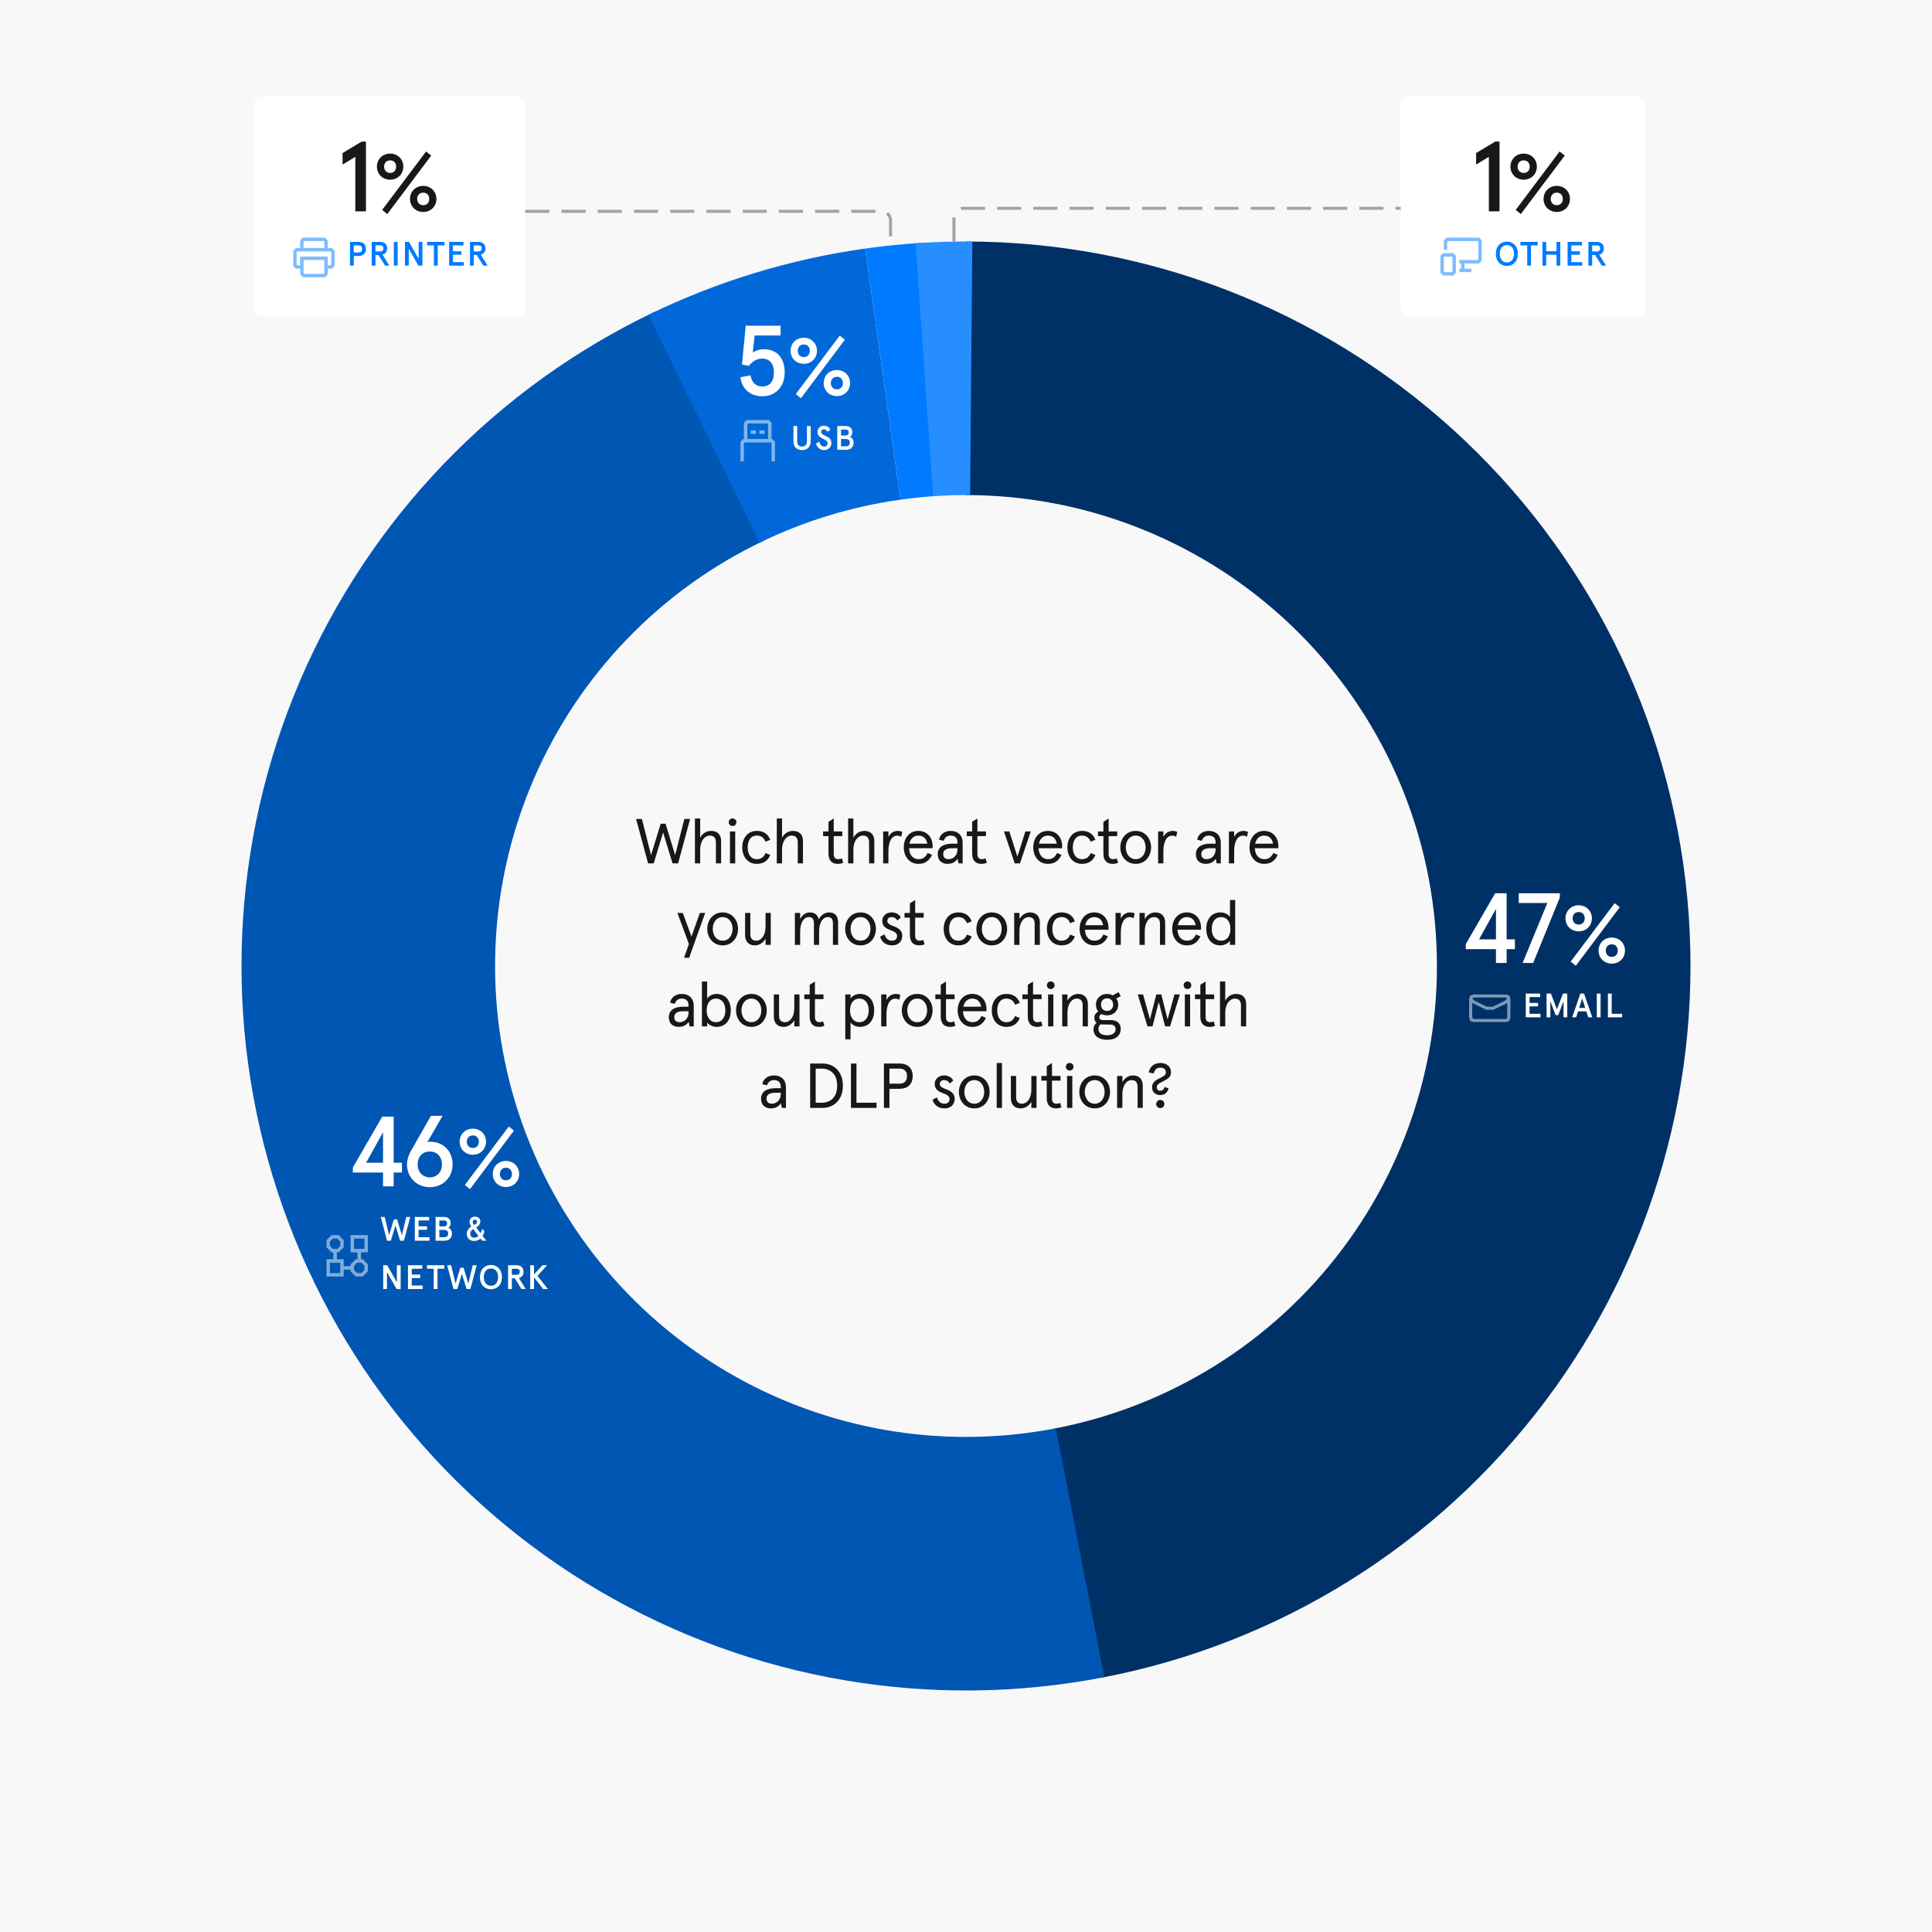 <?xml version="1.0" encoding="UTF-8"?> <svg xmlns="http://www.w3.org/2000/svg" width="640" height="640" viewBox="0 0 640 640" fill="none"><rect width="640" height="640" fill="#F8F8F9"></rect><path d="M214.683 286H216.552L219.66 275.752L222.789 286H224.637L228.606 271.3H226.695L223.65 283.27L220.479 272.854H218.862L215.67 283.27L212.646 271.3H210.714L214.683 286ZM230.203 286H231.946V281.506C231.946 278.503 233.458 276.802 235.159 276.802C236.482 276.802 237.154 277.6 237.154 279.049V286H238.876V278.629C238.876 276.424 237.637 275.248 235.579 275.248C234.109 275.248 232.66 276.025 231.946 277.537V271.132H230.203V286ZM242.666 273.631C243.401 273.631 243.947 273.085 243.947 272.371C243.947 271.657 243.401 271.111 242.666 271.111C241.952 271.111 241.406 271.657 241.406 272.371C241.406 273.085 241.952 273.631 242.666 273.631ZM241.805 286H243.548V275.416H241.805V286ZM250.718 286.168C252.881 286.168 254.393 285.16 255.149 283.207L253.595 282.598C253.028 283.9 252.146 284.614 250.718 284.614C248.639 284.614 247.673 282.85 247.673 280.708C247.673 278.545 248.639 276.802 250.718 276.802C252.146 276.802 253.07 277.537 253.595 278.818L255.149 278.209C254.393 276.214 252.881 275.248 250.718 275.248C247.484 275.248 245.867 277.873 245.867 280.708C245.867 283.543 247.484 286.168 250.718 286.168ZM257.32 286H259.063V281.506C259.063 278.503 260.575 276.802 262.276 276.802C263.599 276.802 264.271 277.6 264.271 279.049V286H265.993V278.629C265.993 276.424 264.754 275.248 262.696 275.248C261.226 275.248 259.777 276.025 259.063 277.537V271.132H257.32V286ZM277.51 286.168C278.119 286.168 278.77 286.063 279.316 285.79L278.875 284.32C278.476 284.551 278.056 284.614 277.657 284.614C276.754 284.614 276.187 284.11 276.187 282.892V276.97H279.022V275.416H276.187V271.132L274.444 272.245V275.416H272.659V276.97H274.444V282.766C274.444 285.118 275.683 286.168 277.51 286.168ZM280.951 286H282.694V281.506C282.694 278.503 284.206 276.802 285.907 276.802C287.23 276.802 287.902 277.6 287.902 279.049V286H289.624V278.629C289.624 276.424 288.385 275.248 286.327 275.248C284.857 275.248 283.408 276.025 282.694 277.537V271.132H280.951V286ZM292.553 286H294.296V282.01C294.296 278.461 295.598 276.823 297.173 276.823C297.698 276.823 298.118 276.949 298.538 277.18L298.895 275.563C298.412 275.374 297.971 275.248 297.404 275.248C296.039 275.248 294.968 275.962 294.296 277.243V275.416H292.553V286ZM308.939 280.246C308.939 277.516 307.196 275.248 304.214 275.248C301.127 275.248 299.384 277.768 299.384 280.708C299.384 283.606 301.148 286.168 304.214 286.168C306.356 286.168 307.742 285.265 308.75 283.186L307.28 282.556C306.566 283.984 305.747 284.614 304.256 284.614C302.345 284.614 301.232 283.081 301.148 280.981H308.939V280.246ZM301.253 279.49C301.631 277.684 302.828 276.802 304.214 276.802C305.957 276.802 306.923 277.915 307.175 279.49H301.253ZM313.914 286.168C315.531 286.168 316.581 285.454 317.211 284.467L317.526 286H318.891V279.217C318.891 276.634 317.232 275.248 314.922 275.248C312.948 275.248 311.352 276.382 311.058 278.167L312.612 278.524C312.948 277.516 313.662 276.802 314.922 276.802C316.182 276.802 317.169 277.411 317.169 279.028V279.49H315.321C312.444 279.49 310.638 280.687 310.638 282.955C310.638 285.202 312.129 286.168 313.914 286.168ZM314.229 284.614C313.137 284.614 312.444 284.026 312.444 282.934C312.444 281.695 313.389 280.981 315.384 280.981H317.169V281.317C317.169 283.69 315.531 284.614 314.229 284.614ZM325.105 286.168C325.714 286.168 326.365 286.063 326.911 285.79L326.47 284.32C326.071 284.551 325.651 284.614 325.252 284.614C324.349 284.614 323.782 284.11 323.782 282.892V276.97H326.617V275.416H323.782V271.132L322.039 272.245V275.416H320.254V276.97H322.039V282.766C322.039 285.118 323.278 286.168 325.105 286.168ZM336.141 286H337.884L341.454 275.416H339.669L337.023 283.774L334.356 275.416H332.571L336.141 286ZM351.837 280.246C351.837 277.516 350.094 275.248 347.112 275.248C344.025 275.248 342.282 277.768 342.282 280.708C342.282 283.606 344.046 286.168 347.112 286.168C349.254 286.168 350.64 285.265 351.648 283.186L350.178 282.556C349.464 283.984 348.645 284.614 347.154 284.614C345.243 284.614 344.13 283.081 344.046 280.981H351.837V280.246ZM344.151 279.49C344.529 277.684 345.726 276.802 347.112 276.802C348.855 276.802 349.821 277.915 350.073 279.49H344.151ZM358.428 286.168C360.591 286.168 362.103 285.16 362.859 283.207L361.305 282.598C360.738 283.9 359.856 284.614 358.428 284.614C356.349 284.614 355.383 282.85 355.383 280.708C355.383 278.545 356.349 276.802 358.428 276.802C359.856 276.802 360.78 277.537 361.305 278.818L362.859 278.209C362.103 276.214 360.591 275.248 358.428 275.248C355.194 275.248 353.577 277.873 353.577 280.708C353.577 283.543 355.194 286.168 358.428 286.168ZM368.577 286.168C369.186 286.168 369.837 286.063 370.383 285.79L369.942 284.32C369.543 284.551 369.123 284.614 368.724 284.614C367.821 284.614 367.254 284.11 367.254 282.892V276.97H370.089V275.416H367.254V271.132L365.511 272.245V275.416H363.726V276.97H365.511V282.766C365.511 285.118 366.75 286.168 368.577 286.168ZM376.225 286.168C379.396 286.168 381.307 283.585 381.307 280.708C381.307 277.831 379.396 275.248 376.225 275.248C373.033 275.248 371.122 277.831 371.122 280.708C371.122 283.585 373.033 286.168 376.225 286.168ZM376.225 284.614C374.062 284.614 372.928 282.703 372.928 280.708C372.928 278.713 374.062 276.802 376.225 276.802C378.367 276.802 379.501 278.713 379.501 280.708C379.501 282.703 378.367 284.614 376.225 284.614ZM383.641 286H385.384V282.01C385.384 278.461 386.686 276.823 388.261 276.823C388.786 276.823 389.206 276.949 389.626 277.18L389.983 275.563C389.5 275.374 389.059 275.248 388.492 275.248C387.127 275.248 386.056 275.962 385.384 277.243V275.416H383.641V286ZM399.424 286.168C401.041 286.168 402.091 285.454 402.721 284.467L403.036 286H404.401V279.217C404.401 276.634 402.742 275.248 400.432 275.248C398.458 275.248 396.862 276.382 396.568 278.167L398.122 278.524C398.458 277.516 399.172 276.802 400.432 276.802C401.692 276.802 402.679 277.411 402.679 279.028V279.49H400.831C397.954 279.49 396.148 280.687 396.148 282.955C396.148 285.202 397.639 286.168 399.424 286.168ZM399.739 284.614C398.647 284.614 397.954 284.026 397.954 282.934C397.954 281.695 398.899 280.981 400.894 280.981H402.679V281.317C402.679 283.69 401.041 284.614 399.739 284.614ZM407.087 286H408.83V282.01C408.83 278.461 410.132 276.823 411.707 276.823C412.232 276.823 412.652 276.949 413.072 277.18L413.429 275.563C412.946 275.374 412.505 275.248 411.938 275.248C410.573 275.248 409.502 275.962 408.83 277.243V275.416H407.087V286ZM423.472 280.246C423.472 277.516 421.729 275.248 418.747 275.248C415.66 275.248 413.917 277.768 413.917 280.708C413.917 283.606 415.681 286.168 418.747 286.168C420.889 286.168 422.275 285.265 423.283 283.186L421.813 282.556C421.099 283.984 420.28 284.614 418.789 284.614C416.878 284.614 415.765 283.081 415.681 280.981H423.472V280.246ZM415.786 279.49C416.164 277.684 417.361 276.802 418.747 276.802C420.49 276.802 421.456 277.915 421.708 279.49H415.786ZM231.835 302.416L229.063 310.249L226.186 302.416H224.401L228.202 312.706L226.585 317.284H228.286L233.599 302.416H231.835ZM239.401 313.168C242.572 313.168 244.483 310.585 244.483 307.708C244.483 304.831 242.572 302.248 239.401 302.248C236.209 302.248 234.298 304.831 234.298 307.708C234.298 310.585 236.209 313.168 239.401 313.168ZM239.401 311.614C237.238 311.614 236.104 309.703 236.104 307.708C236.104 305.713 237.238 303.802 239.401 303.802C241.543 303.802 242.677 305.713 242.677 307.708C242.677 309.703 241.543 311.614 239.401 311.614ZM250.072 313.168C251.563 313.168 252.865 312.265 253.6 310.963V313H255.322V302.416H253.6V306.91C253.6 309.85 252.214 311.614 250.492 311.614C249.232 311.614 248.56 310.858 248.56 309.409V302.416H246.817V309.787C246.817 311.971 248.119 313.168 250.072 313.168ZM263.316 313H265.059V308.611C265.059 305.545 266.34 303.802 267.915 303.802C269.175 303.802 269.616 304.495 269.616 305.923V313H271.338V308.527C271.338 305.524 272.64 303.802 274.215 303.802C275.454 303.802 275.916 304.495 275.916 305.923V313H277.638V305.65C277.638 303.445 276.651 302.248 274.593 302.248C273.207 302.248 271.926 303.193 271.212 304.537C270.855 303.025 269.826 302.248 268.314 302.248C266.823 302.248 265.752 303.13 265.059 304.453V302.416H263.316V313ZM285.073 313.168C288.244 313.168 290.155 310.585 290.155 307.708C290.155 304.831 288.244 302.248 285.073 302.248C281.881 302.248 279.97 304.831 279.97 307.708C279.97 310.585 281.881 313.168 285.073 313.168ZM285.073 311.614C282.91 311.614 281.776 309.703 281.776 307.708C281.776 305.713 282.91 303.802 285.073 303.802C287.215 303.802 288.349 305.713 288.349 307.708C288.349 309.703 287.215 311.614 285.073 311.614ZM295.498 313.168C297.535 313.168 298.879 311.95 298.879 309.955C298.879 308.338 297.682 307.435 296.296 306.931C294.595 306.301 293.944 305.881 293.944 305.083C293.944 304.264 294.574 303.802 295.33 303.802C296.107 303.802 296.758 304.096 297.283 304.915L298.417 303.907C297.745 302.815 296.737 302.248 295.351 302.248C293.587 302.248 292.264 303.403 292.264 305.083C292.264 306.742 293.377 307.54 294.889 308.086C296.191 308.569 297.178 309.052 297.178 310.018C297.178 311.047 296.506 311.614 295.498 311.614C294.112 311.614 293.398 310.753 292.999 309.514L291.55 310.291C291.928 311.719 293.167 313.168 295.498 313.168ZM304.481 313.168C305.09 313.168 305.741 313.063 306.287 312.79L305.846 311.32C305.447 311.551 305.027 311.614 304.628 311.614C303.725 311.614 303.158 311.11 303.158 309.892V303.97H305.993V302.416H303.158V298.132L301.415 299.245V302.416H299.63V303.97H301.415V309.766C301.415 312.118 302.654 313.168 304.481 313.168ZM317.45 313.168C319.613 313.168 321.125 312.16 321.881 310.207L320.327 309.598C319.76 310.9 318.878 311.614 317.45 311.614C315.371 311.614 314.405 309.85 314.405 307.708C314.405 305.545 315.371 303.802 317.45 303.802C318.878 303.802 319.802 304.537 320.327 305.818L321.881 305.209C321.125 303.214 319.613 302.248 317.45 302.248C314.216 302.248 312.599 304.873 312.599 307.708C312.599 310.543 314.216 313.168 317.45 313.168ZM328.546 313.168C331.717 313.168 333.628 310.585 333.628 307.708C333.628 304.831 331.717 302.248 328.546 302.248C325.354 302.248 323.443 304.831 323.443 307.708C323.443 310.585 325.354 313.168 328.546 313.168ZM328.546 311.614C326.383 311.614 325.249 309.703 325.249 307.708C325.249 305.713 326.383 303.802 328.546 303.802C330.688 303.802 331.822 305.713 331.822 307.708C331.822 309.703 330.688 311.614 328.546 311.614ZM335.962 313H337.705V308.485C337.705 305.566 339.07 303.802 340.792 303.802C342.073 303.802 342.745 304.558 342.745 306.007V313H344.467V305.629C344.467 303.445 343.165 302.248 341.212 302.248C339.742 302.248 338.44 303.151 337.705 304.453V302.416H335.962V313ZM351.642 313.168C353.805 313.168 355.317 312.16 356.073 310.207L354.519 309.598C353.952 310.9 353.07 311.614 351.642 311.614C349.563 311.614 348.597 309.85 348.597 307.708C348.597 305.545 349.563 303.802 351.642 303.802C353.07 303.802 353.994 304.537 354.519 305.818L356.073 305.209C355.317 303.214 353.805 302.248 351.642 302.248C348.408 302.248 346.791 304.873 346.791 307.708C346.791 310.543 348.408 313.168 351.642 313.168ZM367.19 307.246C367.19 304.516 365.447 302.248 362.465 302.248C359.378 302.248 357.635 304.768 357.635 307.708C357.635 310.606 359.399 313.168 362.465 313.168C364.607 313.168 365.993 312.265 367.001 310.186L365.531 309.556C364.817 310.984 363.998 311.614 362.507 311.614C360.596 311.614 359.483 310.081 359.399 307.981H367.19V307.246ZM359.504 306.49C359.882 304.684 361.079 303.802 362.465 303.802C364.208 303.802 365.174 304.915 365.426 306.49H359.504ZM369.539 313H371.282V309.01C371.282 305.461 372.584 303.823 374.159 303.823C374.684 303.823 375.104 303.949 375.524 304.18L375.881 302.563C375.398 302.374 374.957 302.248 374.39 302.248C373.025 302.248 371.954 302.962 371.282 304.243V302.416H369.539V313ZM377.47 313H379.213V308.485C379.213 305.566 380.578 303.802 382.3 303.802C383.581 303.802 384.253 304.558 384.253 306.007V313H385.975V305.629C385.975 303.445 384.673 302.248 382.72 302.248C381.25 302.248 379.948 303.151 379.213 304.453V302.416H377.47V313ZM397.855 307.246C397.855 304.516 396.112 302.248 393.13 302.248C390.043 302.248 388.3 304.768 388.3 307.708C388.3 310.606 390.064 313.168 393.13 313.168C395.272 313.168 396.658 312.265 397.666 310.186L396.196 309.556C395.482 310.984 394.663 311.614 393.172 311.614C391.261 311.614 390.148 310.081 390.064 307.981H397.855V307.246ZM390.169 306.49C390.547 304.684 391.744 303.802 393.13 303.802C394.873 303.802 395.839 304.915 396.091 306.49H390.169ZM404.278 313.168C405.706 313.168 406.945 312.391 407.449 311.614V312.244V313H409.171V298.132H407.449V303.109V303.739C406.777 302.836 405.643 302.248 404.278 302.248C401.233 302.248 399.595 304.6 399.595 307.708C399.595 310.816 401.233 313.168 404.278 313.168ZM404.509 311.614C402.556 311.614 401.401 309.997 401.401 307.708C401.401 305.44 402.556 303.802 404.509 303.802C406.483 303.802 407.596 305.44 407.596 307.708C407.596 309.997 406.483 311.614 404.509 311.614ZM224.832 340.168C226.449 340.168 227.499 339.454 228.129 338.467L228.444 340H229.809V333.217C229.809 330.634 228.15 329.248 225.84 329.248C223.866 329.248 222.27 330.382 221.976 332.167L223.53 332.524C223.866 331.516 224.58 330.802 225.84 330.802C227.1 330.802 228.087 331.411 228.087 333.028V333.49H226.239C223.362 333.49 221.556 334.687 221.556 336.955C221.556 339.202 223.047 340.168 224.832 340.168ZM225.147 338.614C224.055 338.614 223.362 338.026 223.362 336.934C223.362 335.695 224.307 334.981 226.302 334.981H228.087V335.317C228.087 337.69 226.449 338.614 225.147 338.614ZM237.345 340.168C240.453 340.168 242.091 337.816 242.091 334.708C242.091 331.6 240.453 329.248 237.345 329.248C236.085 329.248 234.93 329.857 234.258 330.739V330.109V325.132H232.515V340H234.258V339.349V338.719C234.72 339.433 235.98 340.168 237.345 340.168ZM237.177 338.614C235.224 338.614 234.09 336.997 234.09 334.708C234.09 332.44 235.224 330.802 237.177 330.802C239.13 330.802 240.285 332.44 240.285 334.708C240.285 336.997 239.13 338.614 237.177 338.614ZM248.919 340.168C252.09 340.168 254.001 337.585 254.001 334.708C254.001 331.831 252.09 329.248 248.919 329.248C245.727 329.248 243.816 331.831 243.816 334.708C243.816 337.585 245.727 340.168 248.919 340.168ZM248.919 338.614C246.756 338.614 245.622 336.703 245.622 334.708C245.622 332.713 246.756 330.802 248.919 330.802C251.061 330.802 252.195 332.713 252.195 334.708C252.195 336.703 251.061 338.614 248.919 338.614ZM259.591 340.168C261.082 340.168 262.384 339.265 263.119 337.963V340H264.841V329.416H263.119V333.91C263.119 336.85 261.733 338.614 260.011 338.614C258.751 338.614 258.079 337.858 258.079 336.409V329.416H256.336V336.787C256.336 338.971 257.638 340.168 259.591 340.168ZM271.281 340.168C271.89 340.168 272.541 340.063 273.087 339.79L272.646 338.32C272.247 338.551 271.827 338.614 271.428 338.614C270.525 338.614 269.958 338.11 269.958 336.892V330.97H272.793V329.416H269.958V325.132L268.215 326.245V329.416H266.43V330.97H268.215V336.766C268.215 339.118 269.454 340.168 271.281 340.168ZM280.007 344.284H281.75V339.307V338.677C282.38 339.601 283.64 340.168 284.837 340.168C287.945 340.168 289.583 337.816 289.583 334.708C289.583 331.6 287.945 329.248 284.837 329.248C283.43 329.248 282.212 330.025 281.75 330.781V330.151V329.416H280.007V344.284ZM284.669 338.614C282.716 338.614 281.582 336.976 281.582 334.708C281.582 332.419 282.716 330.802 284.669 330.802C286.622 330.802 287.777 332.419 287.777 334.708C287.777 336.976 286.622 338.614 284.669 338.614ZM291.917 340H293.66V336.01C293.66 332.461 294.962 330.823 296.537 330.823C297.062 330.823 297.482 330.949 297.902 331.18L298.259 329.563C297.776 329.374 297.335 329.248 296.768 329.248C295.403 329.248 294.332 329.962 293.66 331.243V329.416H291.917V340ZM303.851 340.168C307.022 340.168 308.933 337.585 308.933 334.708C308.933 331.831 307.022 329.248 303.851 329.248C300.659 329.248 298.748 331.831 298.748 334.708C298.748 337.585 300.659 340.168 303.851 340.168ZM303.851 338.614C301.688 338.614 300.554 336.703 300.554 334.708C300.554 332.713 301.688 330.802 303.851 330.802C305.993 330.802 307.127 332.713 307.127 334.708C307.127 336.703 305.993 338.614 303.851 338.614ZM314.692 340.168C315.301 340.168 315.952 340.063 316.498 339.79L316.057 338.32C315.658 338.551 315.238 338.614 314.839 338.614C313.936 338.614 313.369 338.11 313.369 336.892V330.97H316.204V329.416H313.369V325.132L311.626 326.245V329.416H309.841V330.97H311.626V336.766C311.626 339.118 312.865 340.168 314.692 340.168ZM326.791 334.246C326.791 331.516 325.048 329.248 322.066 329.248C318.979 329.248 317.236 331.768 317.236 334.708C317.236 337.606 319 340.168 322.066 340.168C324.208 340.168 325.594 339.265 326.602 337.186L325.132 336.556C324.418 337.984 323.599 338.614 322.108 338.614C320.197 338.614 319.084 337.081 319 334.981H326.791V334.246ZM319.105 333.49C319.483 331.684 320.68 330.802 322.066 330.802C323.809 330.802 324.775 331.915 325.027 333.49H319.105ZM333.382 340.168C335.545 340.168 337.057 339.16 337.813 337.207L336.259 336.598C335.692 337.9 334.81 338.614 333.382 338.614C331.303 338.614 330.337 336.85 330.337 334.708C330.337 332.545 331.303 330.802 333.382 330.802C334.81 330.802 335.734 331.537 336.259 332.818L337.813 332.209C337.057 330.214 335.545 329.248 333.382 329.248C330.148 329.248 328.531 331.873 328.531 334.708C328.531 337.543 330.148 340.168 333.382 340.168ZM343.532 340.168C344.141 340.168 344.792 340.063 345.338 339.79L344.897 338.32C344.498 338.551 344.078 338.614 343.679 338.614C342.776 338.614 342.209 338.11 342.209 336.892V330.97H345.044V329.416H342.209V325.132L340.466 326.245V329.416H338.681V330.97H340.466V336.766C340.466 339.118 341.705 340.168 343.532 340.168ZM348.058 327.631C348.793 327.631 349.339 327.085 349.339 326.371C349.339 325.657 348.793 325.111 348.058 325.111C347.344 325.111 346.798 325.657 346.798 326.371C346.798 327.085 347.344 327.631 348.058 327.631ZM347.197 340H348.94V329.416H347.197V340ZM351.868 340H353.611V335.485C353.611 332.566 354.976 330.802 356.698 330.802C357.979 330.802 358.651 331.558 358.651 333.007V340H360.373V332.629C360.373 330.445 359.071 329.248 357.118 329.248C355.648 329.248 354.346 330.151 353.611 331.453V329.416H351.868V340ZM366.757 344.452C369.172 344.452 371.251 343.402 371.251 340.798C371.251 338.824 369.844 337.921 367.891 337.921H365.35C364.699 337.921 364.153 337.648 364.153 336.976C364.153 336.535 364.363 336.178 364.888 335.926C365.434 336.199 366.064 336.346 366.736 336.346C368.794 336.346 370.411 334.981 370.411 332.797C370.411 331.999 370.18 331.327 369.781 330.76L371.272 329.962L370.516 328.66L368.605 329.731C368.059 329.437 367.408 329.248 366.736 329.248C364.678 329.248 363.04 330.634 363.04 332.797C363.04 333.721 363.334 334.498 363.817 335.086C363.061 335.464 362.515 336.157 362.515 337.081C362.515 337.879 362.788 338.446 363.271 338.782C362.683 339.244 362.242 340 362.242 340.966C362.242 343.192 364.048 344.452 366.757 344.452ZM366.736 334.897C365.623 334.897 364.72 334.12 364.72 332.797C364.72 331.474 365.623 330.697 366.736 330.697C367.828 330.697 368.752 331.474 368.752 332.797C368.752 334.12 367.828 334.897 366.736 334.897ZM366.757 342.94C364.888 342.94 363.88 342.184 363.88 340.924C363.88 340.315 364.048 339.706 364.594 339.328C364.93 339.37 365.287 339.391 365.686 339.391H367.597C368.773 339.391 369.55 339.79 369.55 340.966C369.55 342.142 368.563 342.94 366.757 342.94ZM380.118 340H381.777L383.856 331.936L385.956 340H387.594L390.849 329.416H389.064L386.775 337.669L384.696 329.416H383.037L380.937 337.669L378.669 329.416H376.884L380.118 340ZM393.356 327.631C394.091 327.631 394.637 327.085 394.637 326.371C394.637 325.657 394.091 325.111 393.356 325.111C392.642 325.111 392.096 325.657 392.096 326.371C392.096 327.085 392.642 327.631 393.356 327.631ZM392.495 340H394.238V329.416H392.495V340ZM400.693 340.168C401.302 340.168 401.953 340.063 402.499 339.79L402.058 338.32C401.659 338.551 401.239 338.614 400.84 338.614C399.937 338.614 399.37 338.11 399.37 336.892V330.97H402.205V329.416H399.37V325.132L397.627 326.245V329.416H395.842V330.97H397.627V336.766C397.627 339.118 398.866 340.168 400.693 340.168ZM404.134 340H405.877V335.506C405.877 332.503 407.389 330.802 409.09 330.802C410.413 330.802 411.085 331.6 411.085 333.049V340H412.807V332.629C412.807 330.424 411.568 329.248 409.51 329.248C408.04 329.248 406.591 330.025 405.877 331.537V325.132H404.134V340ZM255.381 367.168C256.998 367.168 258.048 366.454 258.678 365.467L258.993 367H260.358V360.217C260.358 357.634 258.699 356.248 256.389 356.248C254.415 356.248 252.819 357.382 252.525 359.167L254.079 359.524C254.415 358.516 255.129 357.802 256.389 357.802C257.649 357.802 258.636 358.411 258.636 360.028V360.49H256.788C253.911 360.49 252.105 361.687 252.105 363.955C252.105 366.202 253.596 367.168 255.381 367.168ZM255.696 365.614C254.604 365.614 253.911 365.026 253.911 363.934C253.911 362.695 254.856 361.981 256.851 361.981H258.636V362.317C258.636 364.69 256.998 365.614 255.696 365.614ZM268.377 367H272.472C276.147 367 279.213 364.417 279.213 359.65C279.213 354.883 276.147 352.3 272.472 352.3H268.377V367ZM270.204 365.299V354.001H272.199C274.803 354.001 277.323 355.534 277.323 359.65C277.323 363.766 274.803 365.299 272.199 365.299H270.204ZM281.887 367H290.371V365.299H283.714V352.3H281.887V367ZM292.813 367H294.64V360.679H297.979C300.772 360.679 302.347 359.041 302.347 356.479C302.347 353.938 300.772 352.3 297.979 352.3H292.813V367ZM294.64 358.978V354.001H297.958C299.722 354.001 300.457 355.009 300.457 356.479C300.457 357.97 299.722 358.978 297.958 358.978H294.64ZM312.869 367.168C314.906 367.168 316.25 365.95 316.25 363.955C316.25 362.338 315.053 361.435 313.667 360.931C311.966 360.301 311.315 359.881 311.315 359.083C311.315 358.264 311.945 357.802 312.701 357.802C313.478 357.802 314.129 358.096 314.654 358.915L315.788 357.907C315.116 356.815 314.108 356.248 312.722 356.248C310.958 356.248 309.635 357.403 309.635 359.083C309.635 360.742 310.748 361.54 312.26 362.086C313.562 362.569 314.549 363.052 314.549 364.018C314.549 365.047 313.877 365.614 312.869 365.614C311.483 365.614 310.769 364.753 310.37 363.514L308.921 364.291C309.299 365.719 310.538 367.168 312.869 367.168ZM322.757 367.168C325.928 367.168 327.839 364.585 327.839 361.708C327.839 358.831 325.928 356.248 322.757 356.248C319.565 356.248 317.654 358.831 317.654 361.708C317.654 364.585 319.565 367.168 322.757 367.168ZM322.757 365.614C320.594 365.614 319.46 363.703 319.46 361.708C319.46 359.713 320.594 357.802 322.757 357.802C324.899 357.802 326.033 359.713 326.033 361.708C326.033 363.703 324.899 365.614 322.757 365.614ZM330.173 367H331.916V352.132H330.173V367ZM338.119 367.168C339.61 367.168 340.912 366.265 341.647 364.963V367H343.369V356.416H341.647V360.91C341.647 363.85 340.261 365.614 338.539 365.614C337.279 365.614 336.607 364.858 336.607 363.409V356.416H334.864V363.787C334.864 365.971 336.166 367.168 338.119 367.168ZM349.81 367.168C350.419 367.168 351.07 367.063 351.616 366.79L351.175 365.32C350.776 365.551 350.356 365.614 349.957 365.614C349.054 365.614 348.487 365.11 348.487 363.892V357.97H351.322V356.416H348.487V352.132L346.744 353.245V356.416H344.959V357.97H346.744V363.766C346.744 366.118 347.983 367.168 349.81 367.168ZM354.337 354.631C355.072 354.631 355.618 354.085 355.618 353.371C355.618 352.657 355.072 352.111 354.337 352.111C353.623 352.111 353.077 352.657 353.077 353.371C353.077 354.085 353.623 354.631 354.337 354.631ZM353.476 367H355.219V356.416H353.476V367ZM362.641 367.168C365.812 367.168 367.723 364.585 367.723 361.708C367.723 358.831 365.812 356.248 362.641 356.248C359.449 356.248 357.538 358.831 357.538 361.708C357.538 364.585 359.449 367.168 362.641 367.168ZM362.641 365.614C360.478 365.614 359.344 363.703 359.344 361.708C359.344 359.713 360.478 357.802 362.641 357.802C364.783 357.802 365.917 359.713 365.917 361.708C365.917 363.703 364.783 365.614 362.641 365.614ZM370.057 367H371.8V362.485C371.8 359.566 373.165 357.802 374.887 357.802C376.168 357.802 376.84 358.558 376.84 360.007V367H378.562V359.629C378.562 357.445 377.26 356.248 375.307 356.248C373.837 356.248 372.535 357.151 371.8 358.453V356.416H370.057V367ZM384.339 362.758C385.725 362.758 386.691 362.023 387.111 360.553L385.809 360.07C385.536 360.931 385.053 361.309 384.297 361.309C383.667 361.309 383.205 360.889 383.205 360.217C383.205 359.44 383.562 359.041 385.221 358.222C387.111 357.319 387.909 356.626 387.909 355.198C387.909 353.371 386.502 352.132 384.444 352.132C382.197 352.132 380.874 353.434 380.538 355.282L382.176 355.576C382.512 354.316 383.226 353.665 384.36 353.665C385.494 353.665 386.208 354.211 386.208 355.219C386.208 356.038 385.809 356.374 383.982 357.256C382.512 357.991 381.63 358.768 381.63 360.175C381.63 361.876 382.869 362.758 384.339 362.758ZM384.36 367.063C385.137 367.063 385.704 366.496 385.704 365.74C385.704 364.963 385.137 364.375 384.36 364.375C383.583 364.375 383.016 364.963 383.016 365.74C383.016 366.496 383.583 367.063 384.36 367.063Z" fill="#18181B"></path><path d="M320 80C379.742 80 437.336 102.282 481.523 142.489C525.71 182.696 553.313 237.937 558.935 297.414C564.557 356.891 547.795 416.326 511.924 464.101C476.054 511.876 423.655 544.554 364.971 555.749L349.231 473.237C387.376 465.96 421.435 444.719 444.751 413.666C468.066 382.612 478.962 343.979 475.308 305.319C471.653 266.659 453.711 230.752 424.99 204.618C396.268 178.483 358.832 164 320 164V80Z" fill="#003166"></path><path d="M365.794 555.591C308.426 566.742 248.959 556.577 198.552 527.003C148.145 497.429 110.26 450.479 92.007 394.96C73.753 339.442 76.385 279.17 99.407 225.454C122.43 171.737 164.263 128.268 217.056 103.2L253.086 179.08C218.771 195.374 191.58 223.629 176.615 258.545C161.65 293.461 159.94 332.637 171.804 368.724C183.669 404.811 208.294 435.329 241.059 454.552C273.824 473.775 312.477 480.382 349.766 473.134L365.794 555.591Z" fill="#0056B3"></path><path d="M214.791 104.289C237.427 93.249 261.659 85.841 286.599 82.336L298.289 165.518C282.078 167.796 266.327 172.612 251.614 179.788L214.791 104.289Z" fill="#0068D9"></path><path d="M286.599 82.336C292.821 81.461 299.076 80.831 305.348 80.448L310.476 164.291C306.4 164.54 302.334 164.95 298.289 165.518L286.599 82.336Z" fill="#007AFF"></path><path d="M303.259 80.585C309.527 80.146 315.811 79.954 322.094 80.009L321.361 164.006C317.277 163.97 313.193 164.095 309.118 164.38L303.259 80.585Z" fill="#268EFF"></path><path d="M495.558 319H499.089V314.413H501.828V311.179H499.089V295.9H495.294L485.559 312.763V314.413H495.558V319ZM489.948 311.179L495.558 301.081V311.179H489.948ZM504.386 319H507.884L516.728 297.286V295.9H503.099V299.134H512.57L504.386 319ZM522.014 319.918L536.567 300.532L534.866 299.182L520.313 318.541L522.014 319.918ZM522.959 308.524C525.497 308.524 527.333 306.634 527.333 304.204C527.333 301.774 525.497 299.884 522.959 299.884C520.421 299.884 518.585 301.774 518.585 304.204C518.585 306.634 520.421 308.524 522.959 308.524ZM522.959 306.283C521.717 306.283 520.961 305.392 520.961 304.204C520.961 303.016 521.717 302.125 522.959 302.125C524.228 302.125 524.957 303.016 524.957 304.204C524.957 305.392 524.228 306.283 522.959 306.283ZM533.921 319.216C536.459 319.216 538.295 317.326 538.295 314.896C538.295 312.466 536.459 310.576 533.921 310.576C531.383 310.576 529.547 312.466 529.547 314.896C529.547 317.326 531.383 319.216 533.921 319.216ZM533.921 316.975C532.679 316.975 531.923 316.084 531.923 314.896C531.923 313.708 532.679 312.817 533.921 312.817C535.19 312.817 535.919 313.708 535.919 314.896C535.919 316.084 535.19 316.975 533.921 316.975Z" fill="white"></path><g opacity="0.5"><path d="M499.983 329.788L498.941 329.453L488.225 329.428L487.017 329.788L486.67 330.791L486.643 337.039L487.009 338.209L488.059 338.545L498.86 338.571L499.983 338.209L500.33 337.198L500.357 330.952L499.983 329.788ZM488.311 330.444H498.689L499.148 330.591L499.226 330.814L498.462 331.55L494.43 333.491H492.569L488.538 331.55L487.774 330.814L487.851 330.592L488.311 330.444ZM499.148 337.408L498.689 337.555H488.31L487.848 337.408L487.697 336.958V332.178L487.852 332.326L492.32 334.507H494.679L499.01 332.422L499.302 332.15V336.958L499.148 337.408Z" fill="white"></path></g><path d="M505.434 337H510.294V335.841H506.683V333.377H509.506V332.23H506.683V330.284H510.181V329.125H505.434V337ZM512.324 337H513.573V331.667L515.317 336.28H516.194L517.938 331.667V337H519.176V329.125H517.758L515.756 334.345L513.753 329.125H512.324V337ZM520.8 337H522.128L522.769 335.031H525.491L526.121 337H527.46L524.738 329.125H523.511L520.8 337ZM523.129 333.872L524.13 330.779L525.12 333.872H523.129ZM528.962 337H530.211V329.125H528.962V337ZM532.645 337H537.336V335.841H533.893V329.125H532.645V337Z" fill="white"></path><path d="M252.513 131.264C257.034 131.264 259.938 127.997 259.938 123.377C259.938 118.757 257.562 115.688 253.008 115.688C251.523 115.688 250.269 116.15 249.378 116.777L249.972 111.134H258.585V107.9H247.035L245.781 120.737L248.058 121.199C249.081 119.846 250.599 118.79 252.447 118.79C254.922 118.79 256.374 120.407 256.374 123.377C256.374 126.281 255.054 128.03 252.513 128.03C250.467 128.03 249.081 126.908 248.619 124.334L245.286 124.961C245.715 128.921 248.652 131.264 252.513 131.264ZM265.32 131.918L279.873 112.532L278.172 111.182L263.619 130.541L265.32 131.918ZM266.265 120.524C268.803 120.524 270.639 118.634 270.639 116.204C270.639 113.774 268.803 111.884 266.265 111.884C263.727 111.884 261.891 113.774 261.891 116.204C261.891 118.634 263.727 120.524 266.265 120.524ZM266.265 118.283C265.023 118.283 264.267 117.392 264.267 116.204C264.267 115.016 265.023 114.125 266.265 114.125C267.534 114.125 268.263 115.016 268.263 116.204C268.263 117.392 267.534 118.283 266.265 118.283ZM277.227 131.216C279.765 131.216 281.601 129.326 281.601 126.896C281.601 124.466 279.765 122.576 277.227 122.576C274.689 122.576 272.853 124.466 272.853 126.896C272.853 129.326 274.689 131.216 277.227 131.216ZM277.227 128.975C275.985 128.975 275.229 128.084 275.229 126.896C275.229 125.708 275.985 124.817 277.227 124.817C278.496 124.817 279.225 125.708 279.225 126.896C279.225 128.084 278.496 128.975 277.227 128.975Z" fill="white"></path><g opacity="0.5"><path d="M255.571 145.428V140.049L254.665 139.143H247.334L246.428 140.049V145.428H246.191L245.285 146.335V152.857H246.428V146.808L246.665 146.571H255.334L255.571 146.808V152.857H256.714V146.335L255.807 145.428H255.571ZM247.571 145.428V140.522L247.807 140.285H254.191L254.428 140.522V145.428H247.571ZM248.714 142.571H250.428V143.714H248.714V142.571ZM251.571 142.571H253.285V143.714H251.571V142.571Z" fill="white"></path></g><path d="M265.701 149.09C267.333 149.09 268.559 148.145 268.559 146.154V141.125H267.31V146.188C267.31 147.279 266.781 147.931 265.701 147.931C264.61 147.931 264.081 147.279 264.081 146.188V141.125H262.833V146.154C262.833 148.145 264.059 149.09 265.701 149.09ZM272.983 149.09C274.389 149.09 275.413 148.179 275.413 146.761C275.413 145.467 274.569 144.905 273.613 144.466C272.78 144.095 272.015 143.746 272.015 143.015C272.015 142.565 272.398 142.194 272.915 142.194C273.376 142.194 273.793 142.396 274.04 143.037L275.041 142.396C274.681 141.552 274.018 141.035 272.915 141.035C271.689 141.035 270.811 141.901 270.811 143.06C270.811 144.219 271.554 144.815 272.375 145.22C273.309 145.681 274.153 146.03 274.153 146.817C274.153 147.594 273.658 147.931 273.016 147.931C272.083 147.931 271.599 147.177 271.374 146.277L270.35 146.907C270.586 148.1 271.588 149.09 272.983 149.09ZM277.352 149H280.221C281.796 149 282.763 148.145 282.763 146.66C282.763 145.614 282.28 144.995 281.526 144.702C282.021 144.455 282.358 143.926 282.358 143.218C282.358 141.834 281.481 141.125 280.131 141.125H277.352V149ZM278.601 144.264V142.284H280.052C280.761 142.284 281.143 142.554 281.143 143.274C281.143 143.982 280.761 144.264 280.075 144.264H278.601ZM278.601 147.841V145.422H280.086C281.065 145.422 281.515 145.816 281.515 146.637C281.515 147.447 281.065 147.841 280.086 147.841H278.601Z" fill="white"></path><rect x="464" y="32" width="81" height="73" rx="3" fill="white"></rect><path d="M493.205 70H496.736V46.9H495.317L488.981 50.695V54.523L493.205 51.949V70ZM503.79 70.918L518.343 51.532L516.642 50.182L502.089 69.541L503.79 70.918ZM504.735 59.524C507.273 59.524 509.109 57.634 509.109 55.204C509.109 52.774 507.273 50.884 504.735 50.884C502.197 50.884 500.361 52.774 500.361 55.204C500.361 57.634 502.197 59.524 504.735 59.524ZM504.735 57.283C503.493 57.283 502.737 56.392 502.737 55.204C502.737 54.016 503.493 53.125 504.735 53.125C506.004 53.125 506.733 54.016 506.733 55.204C506.733 56.392 506.004 57.283 504.735 57.283ZM515.697 70.216C518.235 70.216 520.071 68.326 520.071 65.896C520.071 63.466 518.235 61.576 515.697 61.576C513.159 61.576 511.323 63.466 511.323 65.896C511.323 68.326 513.159 70.216 515.697 70.216ZM515.697 67.975C514.455 67.975 513.699 67.084 513.699 65.896C513.699 64.708 514.455 63.817 515.697 63.817C516.966 63.817 517.695 64.708 517.695 65.896C517.695 67.084 516.966 67.975 515.697 67.975Z" fill="#18181B"></path><g opacity="0.5"><path d="M489.951 78.714L490.857 79.62V86.379L489.951 87.285H485.143V89H487.428V90.142H483.428V89H484V87.285H483.428V86.142H489.477L489.714 85.906V80.093L489.477 79.857H479.665L479.428 80.093V82.714H478.285V79.62L479.192 78.714H489.951ZM481.379 83.857L482.285 84.763V90.379L481.379 91.285H478.049L477.143 90.379V84.763L478.049 83.857H481.379ZM481.143 85.236L480.906 85H478.522L478.285 85.236V89.906L478.522 90.142H480.906L481.143 89.906V85.236Z" fill="#007AFF"></path></g><path d="M499.174 88.09C501.12 88.09 502.808 86.729 502.808 84.062C502.808 81.396 501.12 80.035 499.174 80.035C497.228 80.035 495.54 81.396 495.54 84.062C495.54 86.729 497.228 88.09 499.174 88.09ZM499.174 86.931C497.903 86.931 496.811 86.031 496.811 84.062C496.811 82.094 497.903 81.194 499.174 81.194C500.445 81.194 501.536 82.094 501.536 84.062C501.536 86.031 500.445 86.931 499.174 86.931ZM505.905 88H507.154V81.284H509.393V80.125H503.666V81.284H505.905V88ZM510.956 88H512.205V84.377H515.614V88H516.851V80.125H515.614V83.219H512.205V80.125H510.956V88ZM519.286 88H524.146V86.841H520.535V84.377H523.359V83.23H520.535V81.284H524.034V80.125H519.286V88ZM526.177 88H527.426V84.456H528.404L530.621 88H532.016L529.754 84.355C530.744 84.108 531.296 83.365 531.296 82.285C531.296 80.969 530.463 80.125 528.944 80.125H526.177V88ZM527.426 83.297V81.284H528.944C529.608 81.284 530.047 81.565 530.047 82.285C530.047 83.005 529.608 83.297 528.944 83.297H527.426Z" fill="#007AFF"></path><rect x="84" y="32" width="90" height="73" rx="3" fill="white"></rect><path d="M117.705 70H121.236V46.9H119.817L113.481 50.695V54.523L117.705 51.949V70ZM128.29 70.918L142.843 51.532L141.142 50.182L126.589 69.541L128.29 70.918ZM129.235 59.524C131.773 59.524 133.609 57.634 133.609 55.204C133.609 52.774 131.773 50.884 129.235 50.884C126.697 50.884 124.861 52.774 124.861 55.204C124.861 57.634 126.697 59.524 129.235 59.524ZM129.235 57.283C127.993 57.283 127.237 56.392 127.237 55.204C127.237 54.016 127.993 53.125 129.235 53.125C130.504 53.125 131.233 54.016 131.233 55.204C131.233 56.392 130.504 57.283 129.235 57.283ZM140.197 70.216C142.735 70.216 144.571 68.326 144.571 65.896C144.571 63.466 142.735 61.576 140.197 61.576C137.659 61.576 135.823 63.466 135.823 65.896C135.823 68.326 137.659 70.216 140.197 70.216ZM140.197 67.975C138.955 67.975 138.199 67.084 138.199 65.896C138.199 64.708 138.955 63.817 140.197 63.817C141.466 63.817 142.195 64.708 142.195 65.896C142.195 67.084 141.466 67.975 140.197 67.975Z" fill="#18181B"></path><g opacity="0.5"><path d="M108.571 82.142V79.62L107.665 78.714H100.335L99.428 79.62V82.142H98.049L97.143 83.049V88.093L98.049 89H99.428V90.951L100.335 91.857H107.665L108.571 90.951V89H109.951L110.857 88.093V83.049L109.951 82.142H108.571ZM100.571 80.093L100.808 79.857H107.192L107.428 80.093V82.142H100.571V80.093ZM107.428 90.477L107.192 90.714H100.808L100.571 90.477V86.142H107.428V90.477ZM109.714 87.62L109.477 87.857H108.571V85H99.428V87.857H98.522L98.285 87.62V83.522L98.522 83.285H109.477L109.714 83.522V87.62Z" fill="#007AFF"></path></g><path d="M115.934 88H117.183V84.782H118.814C120.4 84.782 121.221 83.826 121.221 82.454C121.221 81.081 120.4 80.125 118.814 80.125H115.934V88ZM117.183 83.624V81.284H118.78C119.556 81.284 119.95 81.7 119.95 82.454C119.95 83.207 119.556 83.624 118.78 83.624H117.183ZM123.132 88H124.381V84.456H125.359L127.576 88H128.971L126.709 84.355C127.699 84.108 128.251 83.365 128.251 82.285C128.251 80.969 127.418 80.125 125.899 80.125H123.132V88ZM124.381 83.297V81.284H125.899C126.563 81.284 127.002 81.565 127.002 82.285C127.002 83.005 126.563 83.297 125.899 83.297H124.381ZM130.473 88H131.722V80.125H130.473V88ZM134.156 88H135.404V82.364L138.599 88H139.938V80.125H138.689V85.772L135.494 80.125H134.156V88ZM143.742 88H144.991V81.284H147.23V80.125H141.504V81.284H143.742V88ZM148.794 88H153.654V86.841H150.043V84.377H152.866V83.23H150.043V81.284H153.541V80.125H148.794V88ZM155.684 88H156.933V84.456H157.912L160.128 88H161.523L159.262 84.355C160.252 84.108 160.803 83.365 160.803 82.285C160.803 80.969 159.971 80.125 158.452 80.125H155.684V88ZM156.933 83.297V81.284H158.452C159.116 81.284 159.554 81.565 159.554 82.285C159.554 83.005 159.116 83.297 158.452 83.297H156.933Z" fill="#007AFF"></path><path d="M126.882 393H130.413V388.413H133.152V385.179H130.413V369.9H126.618L116.883 386.763V388.413H126.882V393ZM121.272 385.179L126.882 375.081V385.179H121.272ZM142.376 393.264C146.765 393.264 149.933 389.997 149.933 385.74C149.933 381.318 146.798 378.216 142.574 378.216C142.244 378.216 141.815 378.282 141.551 378.381L146.6 369.636H142.739L136.04 381.417C135.248 382.803 134.819 384.387 134.819 385.74C134.819 390.03 138.053 393.264 142.376 393.264ZM142.376 390.03C140.132 390.03 138.35 388.314 138.35 385.74C138.35 383.034 140.099 381.45 142.376 381.45C144.653 381.45 146.402 383.034 146.402 385.74C146.402 388.314 144.653 390.03 142.376 390.03ZM155.69 393.918L170.243 374.532L168.542 373.182L153.989 392.541L155.69 393.918ZM156.635 382.524C159.173 382.524 161.009 380.634 161.009 378.204C161.009 375.774 159.173 373.884 156.635 373.884C154.097 373.884 152.261 375.774 152.261 378.204C152.261 380.634 154.097 382.524 156.635 382.524ZM156.635 380.283C155.393 380.283 154.637 379.392 154.637 378.204C154.637 377.016 155.393 376.125 156.635 376.125C157.904 376.125 158.633 377.016 158.633 378.204C158.633 379.392 157.904 380.283 156.635 380.283ZM167.597 393.216C170.135 393.216 171.971 391.326 171.971 388.896C171.971 386.466 170.135 384.576 167.597 384.576C165.059 384.576 163.223 386.466 163.223 388.896C163.223 391.326 165.059 393.216 167.597 393.216ZM167.597 390.975C166.355 390.975 165.599 390.084 165.599 388.896C165.599 387.708 166.355 386.817 167.597 386.817C168.866 386.817 169.595 387.708 169.595 388.896C169.595 390.084 168.866 390.975 167.597 390.975Z" fill="white"></path><g opacity="0.5"><path d="M116.143 414.857H118.428V417.143H117.816L116.143 418.816V419.428H113.857V417.143H111.571V414.857H112.183L113.857 413.183V410.816L112.183 409.143H109.816L108.143 410.816V413.183L109.816 414.857H110.428V417.143H108.143V422.857H113.857V420.571H116.143V421.183L117.816 422.857H120.183L121.857 421.183V418.816L120.183 417.143H119.571V414.857H121.857V409.143H116.143V414.857ZM109.285 412.71V411.289L110.289 410.285H111.71L112.714 411.289V412.71L111.71 413.714H110.289L109.285 412.71ZM112.714 421.714H109.285V418.285H112.714V421.714ZM120.714 419.289V420.71L119.71 421.714H118.289L117.285 420.71V419.289L118.289 418.285H119.71L120.714 419.289ZM117.285 410.285H120.714V413.714H117.285V410.285Z" fill="white"></path></g><path d="M128.205 411H129.476L131.006 405.982L132.548 411H133.819L135.9 403.125H134.584L133.133 409.2L131.558 403.957H130.466L128.891 409.2L127.44 403.125H126.124L128.205 411ZM137.406 411H142.266V409.841H138.655V407.377H141.478V406.23H138.655V404.284H142.153V403.125H137.406V411ZM144.297 411H147.165C148.74 411 149.708 410.145 149.708 408.66C149.708 407.614 149.224 406.995 148.47 406.702C148.965 406.455 149.303 405.926 149.303 405.218C149.303 403.834 148.425 403.125 147.075 403.125H144.297V411ZM145.545 406.264V404.284H146.997C147.705 404.284 148.088 404.554 148.088 405.274C148.088 405.982 147.705 406.264 147.019 406.264H145.545ZM145.545 409.841V407.422H147.03C148.009 407.422 148.459 407.816 148.459 408.637C148.459 409.447 148.009 409.841 147.03 409.841H145.545ZM157.057 411.09C157.946 411.09 158.632 410.775 159.161 410.302L159.701 411H161.107L159.881 409.402C160.14 408.952 160.342 408.435 160.477 407.917L159.768 407.085C159.577 407.681 159.397 408.109 159.183 408.502L157.732 406.612C158.441 406.23 159.127 405.566 159.127 404.61C159.127 403.777 158.475 403.035 157.338 403.035C156.281 403.035 155.538 403.732 155.538 404.711C155.538 405.296 155.842 405.87 156.146 406.297C155.392 406.702 154.627 407.512 154.627 408.727C154.627 410.224 155.673 411.09 157.057 411.09ZM157.068 405.802C156.821 405.487 156.618 405.15 156.618 404.756C156.618 404.329 156.911 404.047 157.338 404.047C157.777 404.047 158.036 404.34 158.036 404.734C158.036 405.24 157.575 405.555 157.068 405.802ZM157.068 409.987C156.292 409.987 155.775 409.447 155.775 408.716C155.775 408.03 156.157 407.49 156.765 407.141L158.486 409.414C158.103 409.796 157.687 409.987 157.068 409.987ZM126.934 427H128.183V421.364L131.378 427H132.716V419.125H131.468V424.772L128.273 419.125H126.934V427ZM135.143 427H140.003V425.841H136.391V423.377H139.215V422.23H136.391V420.284H139.89V419.125H135.143V427ZM143.675 427H144.924V420.284H147.162V419.125H141.436V420.284H143.675V427ZM150.217 427H151.488L153.018 421.982L154.56 427H155.831L157.912 419.125H156.596L155.145 425.2L153.57 419.957H152.478L150.903 425.2L149.452 419.125H148.136L150.217 427ZM162.636 427.09C164.582 427.09 166.27 425.729 166.27 423.062C166.27 420.396 164.582 419.035 162.636 419.035C160.69 419.035 159.002 420.396 159.002 423.062C159.002 425.729 160.69 427.09 162.636 427.09ZM162.636 425.931C161.365 425.931 160.274 425.031 160.274 423.062C160.274 421.094 161.365 420.194 162.636 420.194C163.907 420.194 164.999 421.094 164.999 423.062C164.999 425.031 163.907 425.931 162.636 425.931ZM168.308 427H169.557V423.456H170.536L172.752 427H174.147L171.886 423.355C172.876 423.107 173.427 422.365 173.427 421.285C173.427 419.969 172.595 419.125 171.076 419.125H168.308V427ZM169.557 422.297V420.284H171.076C171.74 420.284 172.178 420.565 172.178 421.285C172.178 422.005 171.74 422.297 171.076 422.297H169.557ZM175.649 427H176.898V423.119L179.913 427H181.488L178.034 422.646L181.241 419.125H179.699L176.898 422.185V419.125H175.649V427Z" fill="white"></path><path d="M174 70H292C293.657 70 295 71.343 295 73V81" stroke="#A0A2AC" stroke-dasharray="8 4"></path><path d="M316 80L316 72C316 70.343 317.343 69 319 69L464 69" stroke="#A0A2AC" stroke-dasharray="8 4"></path></svg> 